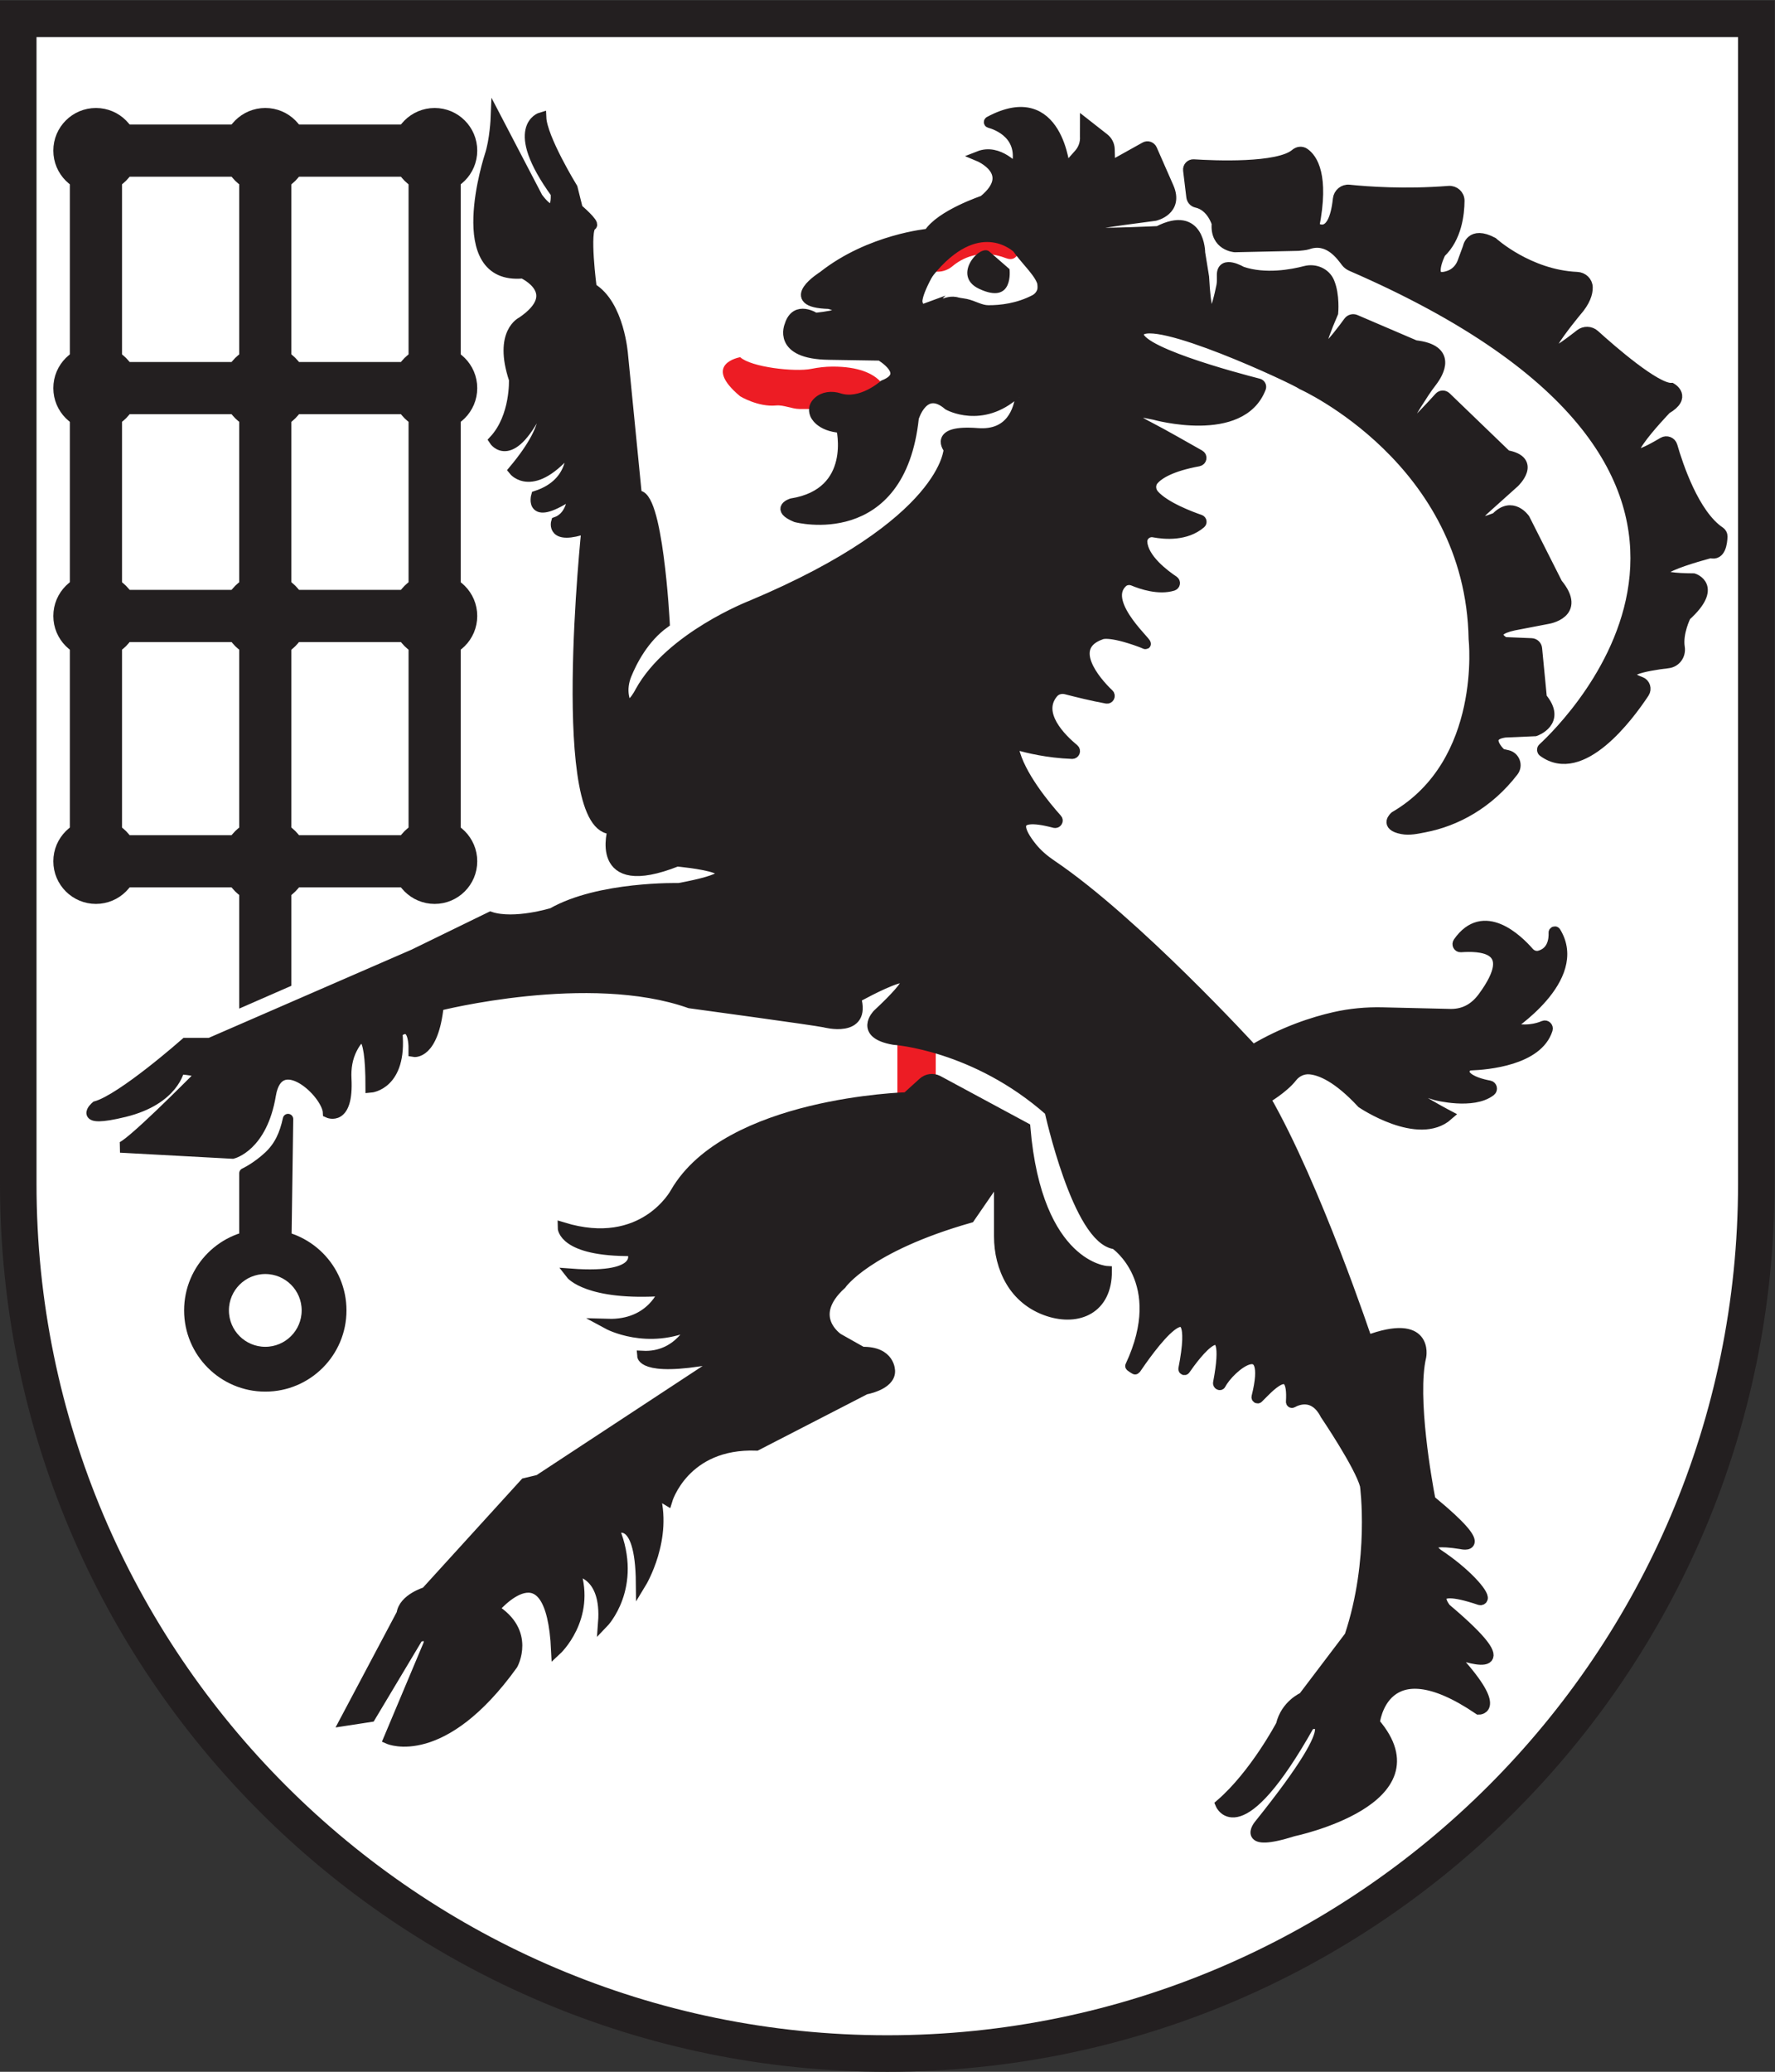 <?xml version="1.0" encoding="UTF-8" standalone="no"?>
<svg
   xmlns:dc="http://purl.org/dc/elements/1.1/"
   xmlns:cc="http://creativecommons.org/ns#"
   xmlns:rdf="http://www.w3.org/1999/02/22-rdf-syntax-ns#"
   xmlns:svg="http://www.w3.org/2000/svg"
   xmlns="http://www.w3.org/2000/svg"
   viewBox="0 0 226.773 264.573"
   height="264.573"
   width="226.773"
   xml:space="preserve"
   id="svg2"
   version="1.1"><rect x="0" y="0" width="226.773" height="264.573" fill="#333333" stroke="none"/><defs
     id="defs6" /><g
     transform="matrix(1.333,0,0,-1.333,0,264.573)"
     id="g10"><g
       transform="scale(0.1)"
       id="g12"><path
         id="path14"
         style="fill:#ffffff;fill-opacity:1;fill-rule:evenodd;stroke:none"
         d="M 850.391,17.5 C 391.137,17.5 17.5,391.129 17.5,850.391 V 1966.75 H 1683.29 V 850.391 C 1683.29,391.129 1309.66,17.5 850.391,17.5" /><path
         id="path16"
         style="fill:#231f20;fill-opacity:1;fill-rule:nonzero;stroke:none"
         d="M 1700.79,1984.25 H 0 V 850.391 C 0,380.73 380.734,0 850.391,0 1320.06,0 1700.79,380.73 1700.79,850.391 V 1984.25 Z m -35,-35 V 850.391 C 1665.79,400.781 1300.01,35 850.391,35 400.781,35 35,400.781 35,850.391 V 1949.25 h 1630.79" /><path
         id="path18"
         style="fill:#231f20;fill-opacity:1;fill-rule:nonzero;stroke:none"
         d="m 127.773,1840.51 c 0,-19.79 -16.039,-35.83 -35.828,-35.83 -19.797,0 -35.836,16.04 -35.836,35.83 0,19.79 16.039,35.83 35.836,35.83 19.789,0 35.828,-16.04 35.828,-35.83" /><path
         id="path20"
         style="fill:none;stroke:#231f20;stroke-width:10;stroke-linecap:butt;stroke-linejoin:miter;stroke-miterlimit:10;stroke-dasharray:none;stroke-opacity:1"
         d="m 127.773,1840.51 c 0,-19.79 -16.039,-35.83 -35.828,-35.83 -19.797,0 -35.836,16.04 -35.836,35.83 0,19.79 16.039,35.83 35.836,35.83 19.789,0 35.828,-16.04 35.828,-35.83 z" /><path
         id="path22"
         style="fill:#231f20;fill-opacity:1;fill-rule:nonzero;stroke:none"
         d="m 290.098,1840.52 c 0,-19.79 -16.043,-35.84 -35.828,-35.84 -19.79,0 -35.836,16.05 -35.836,35.84 0,19.79 16.046,35.83 35.836,35.83 19.785,0 35.828,-16.04 35.828,-35.83" /><path
         id="path24"
         style="fill:none;stroke:#231f20;stroke-width:10;stroke-linecap:butt;stroke-linejoin:miter;stroke-miterlimit:10;stroke-dasharray:none;stroke-opacity:1"
         d="m 290.098,1840.52 c 0,-19.79 -16.043,-35.84 -35.828,-35.84 -19.79,0 -35.836,16.05 -35.836,35.84 0,19.79 16.046,35.83 35.836,35.83 19.785,0 35.828,-16.04 35.828,-35.83 z" /><path
         id="path26"
         style="fill:#231f20;fill-opacity:1;fill-rule:nonzero;stroke:none"
         d="m 452.41,1840.51 c 0,-19.79 -16.043,-35.83 -35.832,-35.83 -19.789,0 -35.836,16.04 -35.836,35.83 0,19.79 16.047,35.83 35.836,35.83 19.789,0 35.832,-16.04 35.832,-35.83" /><path
         id="path28"
         style="fill:none;stroke:#231f20;stroke-width:10;stroke-linecap:butt;stroke-linejoin:miter;stroke-miterlimit:10;stroke-dasharray:none;stroke-opacity:1"
         d="m 452.41,1840.51 c 0,-19.79 -16.043,-35.83 -35.832,-35.83 -19.789,0 -35.836,16.04 -35.836,35.83 0,19.79 16.047,35.83 35.836,35.83 19.789,0 35.832,-16.04 35.832,-35.83 z" /><path
         id="path30"
         style="fill:#231f20;fill-opacity:1;fill-rule:nonzero;stroke:none"
         d="m 127.773,1612.98 c 0,-19.79 -16.039,-35.84 -35.828,-35.84 -19.797,0 -35.836,16.05 -35.836,35.84 0,19.79 16.039,35.82 35.836,35.82 19.789,0 35.828,-16.03 35.828,-35.82" /><path
         id="path32"
         style="fill:none;stroke:#231f20;stroke-width:10;stroke-linecap:butt;stroke-linejoin:miter;stroke-miterlimit:10;stroke-dasharray:none;stroke-opacity:1"
         d="m 127.773,1612.98 c 0,-19.79 -16.039,-35.84 -35.828,-35.84 -19.797,0 -35.836,16.05 -35.836,35.84 0,19.79 16.039,35.82 35.836,35.82 19.789,0 35.828,-16.03 35.828,-35.82 z" /><path
         id="path34"
         style="fill:#231f20;fill-opacity:1;fill-rule:nonzero;stroke:none"
         d="m 290.098,1612.98 c 0,-19.79 -16.043,-35.83 -35.828,-35.83 -19.79,0 -35.836,16.04 -35.836,35.83 0,19.79 16.046,35.84 35.836,35.84 19.785,0 35.828,-16.05 35.828,-35.84" /><path
         id="path36"
         style="fill:none;stroke:#231f20;stroke-width:10;stroke-linecap:butt;stroke-linejoin:miter;stroke-miterlimit:10;stroke-dasharray:none;stroke-opacity:1"
         d="m 290.098,1612.98 c 0,-19.79 -16.043,-35.83 -35.828,-35.83 -19.79,0 -35.836,16.04 -35.836,35.83 0,19.79 16.046,35.84 35.836,35.84 19.785,0 35.828,-16.05 35.828,-35.84 z" /><path
         id="path38"
         style="fill:#231f20;fill-opacity:1;fill-rule:nonzero;stroke:none"
         d="m 452.41,1612.98 c 0,-19.79 -16.043,-35.84 -35.832,-35.84 -19.789,0 -35.836,16.05 -35.836,35.84 0,19.79 16.047,35.82 35.836,35.82 19.789,0 35.832,-16.03 35.832,-35.82" /><path
         id="path40"
         style="fill:none;stroke:#231f20;stroke-width:10;stroke-linecap:butt;stroke-linejoin:miter;stroke-miterlimit:10;stroke-dasharray:none;stroke-opacity:1"
         d="m 452.41,1612.98 c 0,-19.79 -16.043,-35.84 -35.832,-35.84 -19.789,0 -35.836,16.05 -35.836,35.84 0,19.79 16.047,35.82 35.836,35.82 19.789,0 35.832,-16.03 35.832,-35.82 z" /><path
         id="path42"
         style="fill:#231f20;fill-opacity:1;fill-rule:nonzero;stroke:none"
         d="m 127.773,1394.69 c 0,-19.79 -16.039,-35.83 -35.828,-35.83 -19.797,0 -35.836,16.04 -35.836,35.83 0,19.79 16.039,35.83 35.836,35.83 19.789,0 35.828,-16.04 35.828,-35.83" /><path
         id="path44"
         style="fill:none;stroke:#231f20;stroke-width:10;stroke-linecap:butt;stroke-linejoin:miter;stroke-miterlimit:10;stroke-dasharray:none;stroke-opacity:1"
         d="m 127.773,1394.69 c 0,-19.79 -16.039,-35.83 -35.828,-35.83 -19.797,0 -35.836,16.04 -35.836,35.83 0,19.79 16.039,35.83 35.836,35.83 19.789,0 35.828,-16.04 35.828,-35.83 z" /><path
         id="path46"
         style="fill:#231f20;fill-opacity:1;fill-rule:nonzero;stroke:none"
         d="m 290.098,1394.7 c 0,-19.8 -16.043,-35.84 -35.828,-35.84 -19.79,0 -35.836,16.04 -35.836,35.84 0,19.78 16.046,35.83 35.836,35.83 19.785,0 35.828,-16.05 35.828,-35.83" /><path
         id="path48"
         style="fill:none;stroke:#231f20;stroke-width:10;stroke-linecap:butt;stroke-linejoin:miter;stroke-miterlimit:10;stroke-dasharray:none;stroke-opacity:1"
         d="m 290.098,1394.7 c 0,-19.8 -16.043,-35.84 -35.828,-35.84 -19.79,0 -35.836,16.04 -35.836,35.84 0,19.78 16.046,35.83 35.836,35.83 19.785,0 35.828,-16.05 35.828,-35.83 z" /><path
         id="path50"
         style="fill:#231f20;fill-opacity:1;fill-rule:nonzero;stroke:none"
         d="m 452.41,1394.69 c 0,-19.79 -16.043,-35.83 -35.832,-35.83 -19.789,0 -35.836,16.04 -35.836,35.83 0,19.79 16.047,35.83 35.836,35.83 19.789,0 35.832,-16.04 35.832,-35.83" /><path
         id="path52"
         style="fill:none;stroke:#231f20;stroke-width:10;stroke-linecap:butt;stroke-linejoin:miter;stroke-miterlimit:10;stroke-dasharray:none;stroke-opacity:1"
         d="m 452.41,1394.69 c 0,-19.79 -16.043,-35.83 -35.832,-35.83 -19.789,0 -35.836,16.04 -35.836,35.83 0,19.79 16.047,35.83 35.836,35.83 19.789,0 35.832,-16.04 35.832,-35.83 z" /><path
         id="path54"
         style="fill:#231f20;fill-opacity:1;fill-rule:nonzero;stroke:none"
         d="m 127.773,1159.68 c 0,-19.79 -16.039,-35.84 -35.828,-35.84 -19.797,0 -35.836,16.05 -35.836,35.84 0,19.78 16.039,35.83 35.836,35.83 19.789,0 35.828,-16.05 35.828,-35.83" /><path
         id="path56"
         style="fill:none;stroke:#231f20;stroke-width:10;stroke-linecap:butt;stroke-linejoin:miter;stroke-miterlimit:10;stroke-dasharray:none;stroke-opacity:1"
         d="m 127.773,1159.68 c 0,-19.79 -16.039,-35.84 -35.828,-35.84 -19.797,0 -35.836,16.05 -35.836,35.84 0,19.78 16.039,35.83 35.836,35.83 19.789,0 35.828,-16.05 35.828,-35.83 z" /><path
         id="path58"
         style="fill:#231f20;fill-opacity:1;fill-rule:nonzero;stroke:none"
         d="m 290.098,1159.68 c 0,-19.79 -16.043,-35.84 -35.828,-35.84 -19.79,0 -35.836,16.05 -35.836,35.84 0,19.79 16.046,35.84 35.836,35.84 19.785,0 35.828,-16.05 35.828,-35.84" /><path
         id="path60"
         style="fill:none;stroke:#231f20;stroke-width:10;stroke-linecap:butt;stroke-linejoin:miter;stroke-miterlimit:10;stroke-dasharray:none;stroke-opacity:1"
         d="m 290.098,1159.68 c 0,-19.79 -16.043,-35.84 -35.828,-35.84 -19.79,0 -35.836,16.05 -35.836,35.84 0,19.79 16.046,35.84 35.836,35.84 19.785,0 35.828,-16.05 35.828,-35.84 z" /><path
         id="path62"
         style="fill:#231f20;fill-opacity:1;fill-rule:nonzero;stroke:none"
         d="m 452.41,1159.68 c 0,-19.79 -16.043,-35.84 -35.832,-35.84 -19.789,0 -35.836,16.05 -35.836,35.84 0,19.78 16.047,35.83 35.836,35.83 19.789,0 35.832,-16.05 35.832,-35.83" /><path
         id="path64"
         style="fill:none;stroke:#231f20;stroke-width:10;stroke-linecap:butt;stroke-linejoin:miter;stroke-miterlimit:10;stroke-dasharray:none;stroke-opacity:1"
         d="m 452.41,1159.68 c 0,-19.79 -16.043,-35.84 -35.832,-35.84 -19.789,0 -35.836,16.05 -35.836,35.84 0,19.78 16.047,35.83 35.836,35.83 19.789,0 35.832,-16.05 35.832,-35.83 z" /><path
         id="path66"
         style="fill:#231f20;fill-opacity:1;fill-rule:nonzero;stroke:none"
         d="M 111.945,1159.68 H 71.945 v 680.83 h 40 v -680.83" /><path
         id="path68"
         style="fill:none;stroke:#231f20;stroke-width:10;stroke-linecap:butt;stroke-linejoin:miter;stroke-miterlimit:10;stroke-dasharray:none;stroke-opacity:1"
         d="M 111.945,1159.68 H 71.945 v 680.83 h 40 z" /><path
         id="path70"
         style="fill:#231f20;fill-opacity:1;fill-rule:nonzero;stroke:none"
         d="M 274.266,1159.68 H 234.27 v 680.84 h 39.996 v -680.84" /><path
         id="path72"
         style="fill:none;stroke:#231f20;stroke-width:10;stroke-linecap:butt;stroke-linejoin:miter;stroke-miterlimit:10;stroke-dasharray:none;stroke-opacity:1"
         d="M 274.266,1159.68 H 234.27 v 680.84 h 39.996 z" /><path
         id="path74"
         style="fill:#231f20;fill-opacity:1;fill-rule:nonzero;stroke:none"
         d="m 436.578,1159.68 h -40 v 680.83 h 40 v -680.83" /><path
         id="path76"
         style="fill:none;stroke:#231f20;stroke-width:10;stroke-linecap:butt;stroke-linejoin:miter;stroke-miterlimit:10;stroke-dasharray:none;stroke-opacity:1"
         d="m 436.578,1159.68 h -40 v 680.83 h 40 z" /><path
         id="path78"
         style="fill:#231f20;fill-opacity:1;fill-rule:nonzero;stroke:none"
         d="m 91.945,1820.51 v 40 H 416.578 v -40 H 91.945" /><path
         id="path80"
         style="fill:none;stroke:#231f20;stroke-width:10;stroke-linecap:butt;stroke-linejoin:miter;stroke-miterlimit:10;stroke-dasharray:none;stroke-opacity:1"
         d="m 91.945,1820.51 v 40 H 416.578 v -40 z" /><path
         id="path82"
         style="fill:#231f20;fill-opacity:1;fill-rule:nonzero;stroke:none"
         d="m 91.945,1592.98 v 40 H 416.578 v -40 H 91.945" /><path
         id="path84"
         style="fill:none;stroke:#231f20;stroke-width:10;stroke-linecap:butt;stroke-linejoin:miter;stroke-miterlimit:10;stroke-dasharray:none;stroke-opacity:1"
         d="m 91.945,1592.98 v 40 H 416.578 v -40 z" /><path
         id="path86"
         style="fill:#231f20;fill-opacity:1;fill-rule:nonzero;stroke:none"
         d="m 91.945,1374.69 v 40 H 416.578 v -40 H 91.945" /><path
         id="path88"
         style="fill:none;stroke:#231f20;stroke-width:10;stroke-linecap:butt;stroke-linejoin:miter;stroke-miterlimit:10;stroke-dasharray:none;stroke-opacity:1"
         d="m 91.945,1374.69 v 40 H 416.578 v -40 z" /><path
         id="path90"
         style="fill:#231f20;fill-opacity:1;fill-rule:nonzero;stroke:none"
         d="m 91.945,1139.68 v 40 H 416.578 v -40 H 91.945" /><path
         id="path92"
         style="fill:none;stroke:#231f20;stroke-width:10;stroke-linecap:butt;stroke-linejoin:miter;stroke-miterlimit:10;stroke-dasharray:none;stroke-opacity:1"
         d="m 91.945,1139.68 v 40 H 416.578 v -40 z" /><path
         id="path94"
         style="fill:#231f20;fill-opacity:1;fill-rule:nonzero;stroke:none"
         d="m 254.27,689.551 c -22.016,0 -39.864,17.847 -39.864,39.859 0,22.02 17.848,39.86 39.864,39.86 22.011,0 39.859,-17.84 39.859,-39.86 0,-22.012 -17.848,-39.859 -39.859,-39.859 z m 0,112.679 c -40.215,0 -72.813,-32.601 -72.813,-72.82 0,-40.211 32.598,-72.808 72.813,-72.808 40.21,0 72.808,32.597 72.808,72.808 0,40.219 -32.598,72.82 -72.808,72.82" /><path
         id="path96"
         style="fill:none;stroke:#231f20;stroke-width:10;stroke-linecap:butt;stroke-linejoin:miter;stroke-miterlimit:10;stroke-dasharray:none;stroke-opacity:1"
         d="m 254.27,689.551 c -22.016,0 -39.864,17.847 -39.864,39.859 0,22.02 17.848,39.86 39.864,39.86 22.011,0 39.859,-17.84 39.859,-39.86 0,-22.012 -17.848,-39.859 -39.859,-39.859 z m 0,112.679 c -40.215,0 -72.813,-32.601 -72.813,-72.82 0,-40.211 32.598,-72.808 72.813,-72.808 40.21,0 72.808,32.597 72.808,72.808 0,40.219 -32.598,72.82 -72.808,72.82 z" /><path
         id="path98"
         style="fill:#231f20;fill-opacity:1;fill-rule:nonzero;stroke:none"
         d="m 234.27,1026.2 39.996,17.48 v 116 H 234.27 V 1026.2" /><path
         id="path100"
         style="fill:none;stroke:#231f20;stroke-width:10;stroke-linecap:butt;stroke-linejoin:miter;stroke-miterlimit:10;stroke-dasharray:none;stroke-opacity:1"
         d="m 234.27,1026.2 39.996,17.48 v 116 H 234.27 Z" /><path
         id="path102"
         style="fill:#231f20;fill-opacity:1;fill-rule:nonzero;stroke:none"
         d="M 276.051,912.719 C 272.957,898.352 267.93,886.691 257.477,876.969 245.676,866.012 234.27,860.77 234.27,860.77 v -74.321 h 39.996 l 1.785,126.27" /><path
         id="path104"
         style="fill:none;stroke:#231f20;stroke-width:10;stroke-linecap:square;stroke-linejoin:round;stroke-miterlimit:10;stroke-dasharray:none;stroke-opacity:1"
         d="M 276.051,912.719 C 272.957,898.352 267.93,886.691 257.477,876.969 245.676,866.012 234.27,860.77 234.27,860.77 v -74.321 h 39.996 z" /><path
         id="path106"
         style="fill:#ed1c24;fill-opacity:1;fill-rule:nonzero;stroke:none"
         d="m 896.832,935.719 h -36.766 v 57.004 h 36.766 v -57.004" /><path
         id="path108"
         style="fill:#231f20;fill-opacity:1;fill-rule:nonzero;stroke:none"
         d="m 957.691,859.27 v -58.86 c 0,-15.148 3.528,-30.25 11.262,-43.262 7.149,-12.058 18.836,-22.937 36.017,-28.519 28.22,-9.16 55.87,2.09 55.72,38.34 0,0 -66.874,3.75 -78.124,137.5 l -83.847,45.172 c -4.59,2.281 -10.11,1.519 -13.918,-1.922 L 869.02,933.422 c 0,0 -171.661,-4.582 -221.661,-91.25 0,0 -30.418,-57.082 -107.918,-33.332 0,0 0,-22.91 66.25,-22.391 0,0 15.625,-27.609 -58.75,-21.98 0,0 16.25,-21.25 89.375,-16.25 0,0 -11.25,-33.129 -53.75,-31.879 0,0 38.125,-20.692 81.875,-0.031 0,0 -13.125,-32.469 -48.75,-30.59 0,0 1.25,-17.028 81.25,-0.078 l -180.625,-118.672 -13.125,-3.129 -95,-104.371 c 0,0 -21.25,-6.25 -23.125,-20.629 l -54.375,-102.5 24.375,3.75 45.625,76.25 c 0,0 13.125,5.629 10,-6.871 L 372.566,318.84 c 0,0 51.25,-22.5 118.75,71.25 0,0 17.5,31.25 -18.125,53.129 0,0 55,66.871 60,-39.379 0,0 33.125,30.629 18.125,76.25 0,0 30.625,-1.25 26.875,-50 0,0 33.125,34.379 10.625,89.379 0,0 25,17.5 25.625,-51.25 0,0 26.25,43.121 12.5,86.871 l 12.5,-7.5 c 0,0 16.25,55 85.625,52.5 l 104.375,53.75 c 0,0 23.438,4.07 23.438,17.191 0,0 0.625,19.059 -26.563,18.52 l -23.125,13.039 c 0,0 -31.25,20.629 3.125,51.879 0,0 24.375,35.621 123.125,63.75 l 28.25,41.051" /><path
         id="path110"
         style="fill:none;stroke:#231f20;stroke-width:10;stroke-linecap:butt;stroke-linejoin:miter;stroke-miterlimit:10;stroke-dasharray:none;stroke-opacity:1"
         d="m 957.691,859.27 v -58.86 c 0,-15.148 3.528,-30.25 11.262,-43.262 7.149,-12.058 18.836,-22.937 36.017,-28.519 28.22,-9.16 55.87,2.09 55.72,38.34 0,0 -66.874,3.75 -78.124,137.5 l -83.847,45.172 c -4.59,2.281 -10.11,1.519 -13.918,-1.922 L 869.02,933.422 c 0,0 -171.661,-4.582 -221.661,-91.25 0,0 -30.418,-57.082 -107.918,-33.332 0,0 0,-22.91 66.25,-22.391 0,0 15.625,-27.609 -58.75,-21.98 0,0 16.25,-21.25 89.375,-16.25 0,0 -11.25,-33.129 -53.75,-31.879 0,0 38.125,-20.692 81.875,-0.031 0,0 -13.125,-32.469 -48.75,-30.59 0,0 1.25,-17.028 81.25,-0.078 l -180.625,-118.672 -13.125,-3.129 -95,-104.371 c 0,0 -21.25,-6.25 -23.125,-20.629 l -54.375,-102.5 24.375,3.75 45.625,76.25 c 0,0 13.125,5.629 10,-6.871 L 372.566,318.84 c 0,0 51.25,-22.5 118.75,71.25 0,0 17.5,31.25 -18.125,53.129 0,0 55,66.871 60,-39.379 0,0 33.125,30.629 18.125,76.25 0,0 30.625,-1.25 26.875,-50 0,0 33.125,34.379 10.625,89.379 0,0 25,17.5 25.625,-51.25 0,0 26.25,43.121 12.5,86.871 l 12.5,-7.5 c 0,0 16.25,55 85.625,52.5 l 104.375,53.75 c 0,0 23.438,4.07 23.438,17.191 0,0 0.625,19.059 -26.563,18.52 l -23.125,13.039 c 0,0 -31.25,20.629 3.125,51.879 0,0 24.375,35.621 123.125,63.75 z" /><path
         id="path112"
         style="fill:#231f20;fill-opacity:1;fill-rule:nonzero;stroke:none"
         d="m 1144.02,1827.18 c 19.39,-1.25 81.39,-3.98 97.78,10.27 2.34,2.01 5.7,2.41 8.27,0.69 7.57,-5.11 19.09,-21.08 9.37,-70.55 0,0 18.51,-15.96 23.01,26.45 0.57,5.37 5.28,9.39 10.65,8.82 16.81,-1.75 53.22,-4.5 95.4,-1.15 5.45,0.43 10.2,-3.77 10.16,-9.24 -0.09,-12.95 -2.69,-35.45 -17.97,-49.88 0,0 -15.35,-30.21 8.29,-21.93 6,2.1 10.63,6.99 12.82,12.95 l 5.14,13.98 c 0,0 2.5,16.25 23.75,5 0,0 34.2,-31.23 80.82,-33.28 5.44,-0.24 9.94,-4.41 10.02,-9.85 0.09,-5.52 -2.17,-13.29 -10.84,-23.12 0,0 -60.3,-72.39 3.73,-21.94 4.08,3.21 9.9,3.08 13.76,-0.4 16.44,-14.86 58.78,-51.72 73.76,-51.02 0,0 15,-8.37 -5,-20 0,0 -68.01,-70.72 -3.01,-32.01 3.35,1.99 7.72,0.33 8.79,-3.42 5.31,-18.46 20.91,-65.68 45.62,-82.24 1.51,-1.02 2.42,-2.63 2.37,-4.45 -0.18,-5.99 -1.65,-18.66 -11.27,-15.77 0,0 -93.85,-24.14 -16.25,-24.57 0,0 23.75,-7.48 -7.5,-35.83 0,0 -8.16,-16.1 -5.93,-30.07 1.17,-7.31 -3.64,-14.14 -10.99,-15 -22.07,-2.61 -53.22,-8.32 -26.32,-18.15 4.2,-1.54 5.79,-6.66 3.33,-10.4 -14.76,-22.34 -59.94,-83.44 -96.79,-56.34 -1.06,0.79 -1.19,2.37 -0.21,3.27 24.18,22.23 271.92,264.35 -183.48,461.89 -1.94,0.84 -3.74,2.13 -5.03,3.8 -4.62,5.97 -16.88,24.31 -37.08,17.02 -1.38,-0.49 -7.28,-1.2 -8.75,-1.25 l -60.92,-1.32 c 0,0 -19.08,1.32 -17.2,22.57 0,0 -4.76,16.92 -19.62,20.13 -2.57,0.55 -4.42,2.84 -4.73,5.45 l -3.07,25.41 c -0.37,3.04 2.07,5.67 5.12,5.48" /><path
         id="path114"
         style="fill:none;stroke:#231f20;stroke-width:10;stroke-linecap:butt;stroke-linejoin:miter;stroke-miterlimit:10;stroke-dasharray:none;stroke-opacity:1"
         d="m 1144.02,1827.18 c 19.39,-1.25 81.39,-3.98 97.78,10.27 2.34,2.01 5.7,2.41 8.27,0.69 7.57,-5.11 19.09,-21.08 9.37,-70.55 0,0 18.51,-15.96 23.01,26.45 0.57,5.37 5.28,9.39 10.65,8.82 16.81,-1.75 53.22,-4.5 95.4,-1.15 5.45,0.43 10.2,-3.77 10.16,-9.24 -0.09,-12.95 -2.69,-35.45 -17.97,-49.88 0,0 -15.35,-30.21 8.29,-21.93 6,2.1 10.63,6.99 12.82,12.95 l 5.14,13.98 c 0,0 2.5,16.25 23.75,5 0,0 34.2,-31.23 80.82,-33.28 5.44,-0.24 9.94,-4.41 10.02,-9.85 0.09,-5.52 -2.17,-13.29 -10.84,-23.12 0,0 -60.3,-72.39 3.73,-21.94 4.08,3.21 9.9,3.08 13.76,-0.4 16.44,-14.86 58.78,-51.72 73.76,-51.02 0,0 15,-8.37 -5,-20 0,0 -68.01,-70.72 -3.01,-32.01 3.35,1.99 7.72,0.33 8.79,-3.42 5.31,-18.46 20.91,-65.68 45.62,-82.24 1.51,-1.02 2.42,-2.63 2.37,-4.45 -0.18,-5.99 -1.65,-18.66 -11.27,-15.77 0,0 -93.85,-24.14 -16.25,-24.57 0,0 23.75,-7.48 -7.5,-35.83 0,0 -8.16,-16.1 -5.93,-30.07 1.17,-7.31 -3.64,-14.14 -10.99,-15 -22.07,-2.61 -53.22,-8.32 -26.32,-18.15 4.2,-1.54 5.79,-6.66 3.33,-10.4 -14.76,-22.34 -59.94,-83.44 -96.79,-56.34 -1.06,0.79 -1.19,2.37 -0.21,3.27 24.18,22.23 271.92,264.35 -183.48,461.89 -1.94,0.84 -3.74,2.13 -5.03,3.8 -4.62,5.97 -16.88,24.31 -37.08,17.02 -1.38,-0.49 -7.28,-1.2 -8.75,-1.25 l -60.92,-1.32 c 0,0 -19.08,1.32 -17.2,22.57 0,0 -4.76,16.92 -19.62,20.13 -2.57,0.55 -4.42,2.84 -4.73,5.45 l -3.07,25.41 c -0.37,3.04 2.07,5.67 5.12,5.48 z" /><path
         id="path116"
         style="fill:#ed1c24;fill-opacity:1;fill-rule:nonzero;stroke:none"
         d="m 797.988,1633.59 c -6.847,-0.02 -13.703,-0.82 -20.418,-2.17 -15.785,-3.16 -57.597,1.56 -68.129,11.17 0,0 -37.5,-6.25 0,-37.5 0,0 17.27,-10.43 34.375,-8.75 7.211,0.71 15.286,-3.36 22.532,-3.36 h 31.843 l 52.2,13.36 c 0,0 -1.879,27.31 -52.403,27.25" /><path
         id="path118"
         style="fill:#231f20;fill-opacity:1;fill-rule:nonzero;stroke:none"
         d="m 973.465,1607.97 c 1.961,1.76 5.019,0.1 4.695,-2.51 -1.64,-13.04 -8.953,-38.26 -41.219,-35.78 -43.332,3.33 -27.5,-15 -27.5,-15 0,0 -0.832,-70.84 -189.168,-150 0,0 -77.707,-29.99 -106.664,-82.5 0,0 -12.125,-24.25 -15.711,-4.63 -1.289,7.03 -0.214,14.26 2.473,20.89 5.172,12.74 16.555,35.27 36.57,49.57 0,0 -6.668,128.33 -26.668,121.67 l -13.332,135 c 0,0 -3.332,48.33 -30,64.16 0,0 -7.453,56.27 0,60 3.332,1.67 -13.332,15.84 -13.332,15.84 l -5,20 c 0,0 -29.168,47.5 -30,67.5 0,0 -31.668,-9.17 14.164,-72.5 0,0 2.5,-30.84 -17.5,-4.17 l -40,76.67 c 0,0 -0.832,-21.67 -5.832,-36.67 0,0 -39.168,-119.17 31.668,-112.5 0,0 40.832,-18.33 -0.836,-46.67 0,0 -22.5,-10 -7.5,-55 0,0 1.668,-35.83 -19.164,-58.33 0,0 16.664,-25.83 45,35 0,0 14.582,-15 -26.25,-63.75 0,0 18.332,-23.33 55,21.67 0,0 5,-33.75 -33.336,-46.25 0,0 -7.5,-26.25 35,2.5 0,0 0.418,-21.67 -15.832,-27.5 0,0 -5.418,-17.92 29.168,-5.84 0,0 -31.043,-292.5 25.207,-288.12 0,0 -20,-63.33 61.25,-31.04 0,0 96.875,-8.34 1.875,-25.84 0,0 -76.25,1.88 -121.25,-23.75 0,0 -36.25,-11.25 -59.375,-3.75 l -73.488,-35.83 -195.469,-84.998 h -23.336 c 0,0 -60.828,-53.711 -85.828,-60.614 0,0 -20,-16.886 27.496,-5.218 47.5,11.66 52.5,40.832 52.5,40.832 0,0 24.461,-0.832 18.067,-7.082 -6.399,-6.25 -66.399,-67.09 -74.735,-67.918 l 107.684,-5.832 c 0,0 28.207,6.601 36.484,56.039 7.5,44.793 54.168,2.293 55,-16.879 0,0 19.61,-9.168 17.422,32.66 -0.523,9.961 1.059,20 5.657,28.852 7.277,14 17.753,23.598 17.753,-37.34 0,0 30.106,2.5 25.469,52.5 0,0 16.305,15.828 15.836,-18.332 0,0 18.695,-3.34 23.695,44.16 0,0 144.168,36.67 240.836,2.5 0,0 119.582,-16.25 129.164,-18.33 0,0 40,-10.834 30,23.33 0,0 94.997,53.34 20.836,-15.83 0,0 -18.089,-18.334 15.539,-24.166 0,0 77.793,-5.004 149.462,-68.332 0,0 26.9,-123.332 62.62,-127.5 0,0 52.69,-35.75 14.71,-116.871 -0.14,-0.301 4.56,-3.411 4.75,-3.129 11.13,16.25 64.31,93.59 46.19,0.41 -0.16,-0.844 0.91,-1.402 1.4,-0.692 9.5,13.77 46.4,63.579 31.81,-12.878 -0.26,-1.383 1.69,-2.524 2.33,-1.274 8.44,16.492 50.3,50.973 34.54,-12.117 -0.22,-0.871 0.79,-1.551 1.44,-0.941 8.25,7.89 34.22,38.832 31.57,-3.692 -0.04,-0.59 0.56,-1.09 1.08,-0.789 4.52,2.563 20.86,9.832 31.72,-11.359 0,0 32.98,-48.649 38.14,-67.981 0,0 9.65,-70.867 -14.83,-144.328 l -44.45,-58.633 c 0,0 -16.76,-7.09 -21.27,-26.418 0,0 -25.13,-47.679 -57.99,-76.031 0,0 18.05,-43.18 85.05,76.031 0,0 43.82,18.68 -48.32,-96 0,0 -18.04,-21.922 32.86,-5.808 0,0 141.75,29.636 77.96,103.75 0,0 7.73,75.379 99.87,12.879 0,0 23.84,-0.61 -24.93,51.738 -0.97,1.051 0.01,2.762 1.36,2.281 17.63,-6.332 68.1,-21.512 -8,42.629 0,0 -22.09,26.723 32.52,8.293 1.07,-0.363 2.29,0.148 2.67,1.227 1.6,4.511 -15.53,24.531 -42.92,42.66 0,0 -22.61,16.941 22.55,9.672 0,0 30.37,-7.59 -27.98,40.531 -1.05,0.859 -1.79,2.008 -2.04,3.328 -2.63,13.832 -17.73,96.711 -8.58,135.602 0,0 7.71,37.597 -51.67,15.41 0,0 -49.16,147.5 -97.5,231.668 0,0 17.01,9.808 25.53,20.742 4.07,5.226 10.46,8.207 17.07,7.617 10.49,-0.918 26.92,-7.809 49.9,-32.527 0,0 54.17,-36.672 82.5,-11.672 0,0 -78.33,41.25 -11.66,19.379 0,0 35.72,-9.278 52.58,3.953 1.89,1.469 1.14,4.558 -1.22,4.988 -6.92,1.27 -18.64,4.219 -22.88,10.031 -2.86,3.911 0.07,9.438 4.92,9.61 15.91,0.578 64.36,4.75 73.64,34.347 0.68,2.172 -1.49,4.262 -3.58,3.342 -6.13,-2.685 -17.87,-5.861 -34.3,-1.48 0,0 73.11,46.69 45.7,91.36 -0.5,0.82 -1.81,0.42 -1.77,-0.54 0.26,-6.31 -0.93,-18.69 -13.66,-22.18 -3.69,-1.01 -7.69,0.41 -10.2,3.29 -10.63,12.17 -43.43,44.32 -67.7,9.58 -1.36,-1.97 -0.01,-4.66 2.38,-4.5 16.88,1.16 57.76,1.41 21.3,-48.05 -7.42,-10.05 -17.19,-16.25 -30.63,-16.25 l -65.67,1.54 c -15.45,0.36 -30.85,-1.06 -45.93,-4.47 -20.47,-4.65 -48.77,-13.735 -78.4,-31.45 0,0 -112.74,123.21 -193.09,177.4 -6.91,4.66 -13.295,10.06 -18.549,16.54 -11.477,14.16 -23.672,35.85 21.709,23.81 2.08,-0.55 3.67,1.9 2.23,3.5 -10.95,12.23 -35.865,42.14 -41.381,66.83 -0.566,2.53 1.7,4.79 4.188,4.07 8.789,-2.56 28.113,-7.38 51.803,-8.26 2.32,-0.08 3.42,2.87 1.64,4.34 -11.94,9.81 -36.666,33.92 -19.94,53.86 2.99,3.55 7.96,4.8 12.45,3.64 9.01,-2.34 25.45,-6.45 38.87,-8.84 2.33,-0.41 3.75,2.47 2.03,4.09 -13.15,12.35 -40.71,45.27 -7.58,57.15 0,0 6.87,4.37 38.93,-7.52 1.1,-0.41 2.1,-0.81 2.94,-1.23 9.36,-4.68 -43.11,38.24 -21.24,58.63 2.77,2.59 6.97,3.11 10.47,1.65 8.04,-3.35 24.52,-8.89 37.95,-4.73 2.02,0.63 2.48,3.29 0.72,4.46 -8.81,5.85 -29.29,21.13 -30.23,37.31 -0.36,5.93 5.23,10.54 11.07,9.44 11.06,-2.08 31.07,-3.58 45.1,8.47 1.1,0.95 0.72,2.81 -0.67,3.28 -8.76,3 -33.89,12.36 -44.16,24.04 -3.59,4.09 -3.88,10.29 -0.27,14.36 4.94,5.57 16.42,13 43.04,17.89 2.88,0.53 3.6,4.36 1.03,5.78 -11.38,6.33 -33.28,19.11 -49.68,27.54 0,0 -43.75,21.87 6.25,11.25 0,0 83.35,-23.39 102.04,25.6 0.63,1.64 -0.4,3.52 -2.11,3.95 -19.84,5.07 -125.07,32.84 -114.31,49.82 11.88,18.75 149.69,-45.62 156.25,-50.62 0,0 161.25,-72.5 164.38,-243.75 0,0 13.12,-118.12 -75.63,-170 0,0 -10.39,-8.57 6.85,-11.92 7.08,-1.37 14.19,0.28 21.28,1.64 30.59,5.82 61.69,22.8 85.35,53.59 4.24,5.53 1.31,13.68 -5.49,15.27 l -6.11,1.42 c 0,0 -19.38,17.5 3.75,20.63 l 28.75,1.25 c 0,0 25.62,8.75 6.25,31.87 l -4.56,47.17 c -0.25,2.7 -2.47,4.79 -5.17,4.9 l -25.9,1.06 c 0,0 -18.75,10.21 8.75,16.25 l 32.5,6.25 c 0,0 33.13,5 9.38,33.75 l -31.25,61.87 c 0,0 -11.88,17.5 -27.5,1.25 0,0 -39.38,-16.25 -6.88,11.88 l 24.38,21.87 c 0,0 21.87,20.72 -7.5,25.98 l -57.97,55.86 c -1.79,1.72 -4.64,1.63 -6.3,-0.22 -13.07,-14.5 -62.01,-67.56 -14.58,4.74 2.27,3.48 4.75,6.84 7.27,10.14 6.56,8.55 19.74,30.73 -15.92,34.75 l -57.22,24.52 c -2.35,1.01 -5.06,0.28 -6.55,-1.79 -9.91,-13.64 -44.13,-58.93 -14.98,8.52 0,0 1.6,16.85 -3.58,29.31 -3.66,8.81 -13.68,13.06 -22.92,10.64 -12.61,-3.31 -38.44,-8.2 -61,-0.52 0,0 -18.75,11.19 -18.82,-2.97 -0.02,-3.55 0.24,-7.13 -0.46,-10.6 -3.4,-16.75 -13.37,-58.43 -16.97,8.51 l -3.75,23.13 c 0,0 0,41.25 -40,20.62 0,0 -192.73,-9.29 -3.13,15 0,0 22.5,5 13.13,26.88 l -16.06,36.54 c -1.11,2.53 -4.15,3.55 -6.56,2.21 l -33.63,-18.75 -0.45,16.74 c -0.11,4.05 -2.03,7.83 -5.21,10.33 l -18.09,14.18 -0.03,-12.13 c 0.42,-6.23 -1.68,-12.37 -5.84,-17.05 l -13.51,-15.2 c 0,0 -6.17,82.07 -72.46,46.34 -0.421,-0.23 -0.41,-0.91 0.047,-1.04 6.614,-1.78 34.953,-11.45 25.539,-44.67 0,0 -16.562,20 -35.625,12.5 0,0 37.5,-15.63 4.375,-42.5 0,0 -41.25,-13.75 -52.5,-31.88 0,0 -56.25,-5 -101.25,-40.62 0,0 -39.98,-25 5.633,-26.25 0,0 34.992,-8.75 -13.133,-13.75 0,0 -18.429,12.44 -24.375,-6.88 0,0 -12.48,-27.5 37.508,-28.12 l 49.266,-0.79 c 0,0 30.57,-17.65 3.394,-28.52 0,0 -21.711,-19.49 -42.961,-12.59 -6.945,2.25 -14.82,1.49 -20.152,-3.49 -3.023,-2.82 -4.808,-6.68 -2.769,-11.77 0,0 4.074,-11.55 25.132,-12.9 0,0 15.621,-62.49 -47.55,-72.68 0,0 -15.618,-4.76 4.078,-12.91 0,0 99.843,-26.49 112.754,95.09 0,0 9.504,32.61 33.281,12.23 0,0 31.992,-17.94 64.543,11.21" /><path
         id="path120"
         style="fill:none;stroke:#231f20;stroke-width:10;stroke-linecap:butt;stroke-linejoin:miter;stroke-miterlimit:10;stroke-dasharray:none;stroke-opacity:1"
         d="m 973.465,1607.97 c 1.961,1.76 5.019,0.1 4.695,-2.51 -1.64,-13.04 -8.953,-38.26 -41.219,-35.78 -43.332,3.33 -27.5,-15 -27.5,-15 0,0 -0.832,-70.84 -189.168,-150 0,0 -77.707,-29.99 -106.664,-82.5 0,0 -12.125,-24.25 -15.711,-4.63 -1.289,7.03 -0.214,14.26 2.473,20.89 5.172,12.74 16.555,35.27 36.57,49.57 0,0 -6.668,128.33 -26.668,121.67 l -13.332,135 c 0,0 -3.332,48.33 -30,64.16 0,0 -7.453,56.27 0,60 3.332,1.67 -13.332,15.84 -13.332,15.84 l -5,20 c 0,0 -29.168,47.5 -30,67.5 0,0 -31.668,-9.17 14.164,-72.5 0,0 2.5,-30.84 -17.5,-4.17 l -40,76.67 c 0,0 -0.832,-21.67 -5.832,-36.67 0,0 -39.168,-119.17 31.668,-112.5 0,0 40.832,-18.33 -0.836,-46.67 0,0 -22.5,-10 -7.5,-55 0,0 1.668,-35.83 -19.164,-58.33 0,0 16.664,-25.83 45,35 0,0 14.582,-15 -26.25,-63.75 0,0 18.332,-23.33 55,21.67 0,0 5,-33.75 -33.336,-46.25 0,0 -7.5,-26.25 35,2.5 0,0 0.418,-21.67 -15.832,-27.5 0,0 -5.418,-17.92 29.168,-5.84 0,0 -31.043,-292.5 25.207,-288.12 0,0 -20,-63.33 61.25,-31.04 0,0 96.875,-8.34 1.875,-25.84 0,0 -76.25,1.88 -121.25,-23.75 0,0 -36.25,-11.25 -59.375,-3.75 l -73.488,-35.83 -195.469,-84.998 h -23.336 c 0,0 -60.828,-53.711 -85.828,-60.614 0,0 -20,-16.886 27.496,-5.218 47.5,11.66 52.5,40.832 52.5,40.832 0,0 24.461,-0.832 18.067,-7.082 -6.399,-6.25 -66.399,-67.09 -74.735,-67.918 l 107.684,-5.832 c 0,0 28.207,6.601 36.484,56.039 7.5,44.793 54.168,2.293 55,-16.879 0,0 19.61,-9.168 17.422,32.66 -0.523,9.961 1.059,20 5.657,28.852 7.277,14 17.753,23.598 17.753,-37.34 0,0 30.106,2.5 25.469,52.5 0,0 16.305,15.828 15.836,-18.332 0,0 18.695,-3.34 23.695,44.16 0,0 144.168,36.67 240.836,2.5 0,0 119.582,-16.25 129.164,-18.33 0,0 40,-10.834 30,23.33 0,0 94.997,53.34 20.836,-15.83 0,0 -18.089,-18.334 15.539,-24.166 0,0 77.793,-5.004 149.462,-68.332 0,0 26.9,-123.332 62.62,-127.5 0,0 52.69,-35.75 14.71,-116.871 -0.14,-0.301 4.56,-3.411 4.75,-3.129 11.13,16.25 64.31,93.59 46.19,0.41 -0.16,-0.844 0.91,-1.402 1.4,-0.692 9.5,13.77 46.4,63.579 31.81,-12.878 -0.26,-1.383 1.69,-2.524 2.33,-1.274 8.44,16.492 50.3,50.973 34.54,-12.117 -0.22,-0.871 0.79,-1.551 1.44,-0.941 8.25,7.89 34.22,38.832 31.57,-3.692 -0.04,-0.59 0.56,-1.09 1.08,-0.789 4.52,2.563 20.86,9.832 31.72,-11.359 0,0 32.98,-48.649 38.14,-67.981 0,0 9.65,-70.867 -14.83,-144.328 l -44.45,-58.633 c 0,0 -16.76,-7.09 -21.27,-26.418 0,0 -25.13,-47.679 -57.99,-76.031 0,0 18.05,-43.18 85.05,76.031 0,0 43.82,18.68 -48.32,-96 0,0 -18.04,-21.922 32.86,-5.808 0,0 141.75,29.636 77.96,103.75 0,0 7.73,75.379 99.87,12.879 0,0 23.84,-0.61 -24.93,51.738 -0.97,1.051 0.01,2.762 1.36,2.281 17.63,-6.332 68.1,-21.512 -8,42.629 0,0 -22.09,26.723 32.52,8.293 1.07,-0.363 2.29,0.148 2.67,1.227 1.6,4.511 -15.53,24.531 -42.92,42.66 0,0 -22.61,16.941 22.55,9.672 0,0 30.37,-7.59 -27.98,40.531 -1.05,0.859 -1.79,2.008 -2.04,3.328 -2.63,13.832 -17.73,96.711 -8.58,135.602 0,0 7.71,37.597 -51.67,15.41 0,0 -49.16,147.5 -97.5,231.668 0,0 17.01,9.808 25.53,20.742 4.07,5.226 10.46,8.207 17.07,7.617 10.49,-0.918 26.92,-7.809 49.9,-32.527 0,0 54.17,-36.672 82.5,-11.672 0,0 -78.33,41.25 -11.66,19.379 0,0 35.72,-9.278 52.58,3.953 1.89,1.469 1.14,4.558 -1.22,4.988 -6.92,1.27 -18.64,4.219 -22.88,10.031 -2.86,3.911 0.07,9.438 4.92,9.61 15.91,0.578 64.36,4.75 73.64,34.347 0.68,2.172 -1.49,4.262 -3.58,3.342 -6.13,-2.685 -17.87,-5.861 -34.3,-1.48 0,0 73.11,46.69 45.7,91.36 -0.5,0.82 -1.81,0.42 -1.77,-0.54 0.26,-6.31 -0.93,-18.69 -13.66,-22.18 -3.69,-1.01 -7.69,0.41 -10.2,3.29 -10.63,12.17 -43.43,44.32 -67.7,9.58 -1.36,-1.97 -0.01,-4.66 2.38,-4.5 16.88,1.16 57.76,1.41 21.3,-48.05 -7.42,-10.05 -17.19,-16.25 -30.63,-16.25 l -65.67,1.54 c -15.45,0.36 -30.85,-1.06 -45.93,-4.47 -20.47,-4.65 -48.77,-13.735 -78.4,-31.45 0,0 -112.74,123.21 -193.09,177.4 -6.91,4.66 -13.295,10.06 -18.549,16.54 -11.477,14.16 -23.672,35.85 21.709,23.81 2.08,-0.55 3.67,1.9 2.23,3.5 -10.95,12.23 -35.865,42.14 -41.381,66.83 -0.566,2.53 1.7,4.79 4.188,4.07 8.789,-2.56 28.113,-7.38 51.803,-8.26 2.32,-0.08 3.42,2.87 1.64,4.34 -11.94,9.81 -36.666,33.92 -19.94,53.86 2.99,3.55 7.96,4.8 12.45,3.64 9.01,-2.34 25.45,-6.45 38.87,-8.84 2.33,-0.41 3.75,2.47 2.03,4.09 -13.15,12.35 -40.71,45.27 -7.58,57.15 0,0 6.87,4.37 38.93,-7.52 1.1,-0.41 2.1,-0.81 2.94,-1.23 9.36,-4.68 -43.11,38.24 -21.24,58.63 2.77,2.59 6.97,3.11 10.47,1.65 8.04,-3.35 24.52,-8.89 37.95,-4.73 2.02,0.63 2.48,3.29 0.72,4.46 -8.81,5.85 -29.29,21.13 -30.23,37.31 -0.36,5.93 5.23,10.54 11.07,9.44 11.06,-2.08 31.07,-3.58 45.1,8.47 1.1,0.95 0.72,2.81 -0.67,3.28 -8.76,3 -33.89,12.36 -44.16,24.04 -3.59,4.09 -3.88,10.29 -0.27,14.36 4.94,5.57 16.42,13 43.04,17.89 2.88,0.53 3.6,4.36 1.03,5.78 -11.38,6.33 -33.28,19.11 -49.68,27.54 0,0 -43.75,21.87 6.25,11.25 0,0 83.35,-23.39 102.04,25.6 0.63,1.64 -0.4,3.52 -2.11,3.95 -19.84,5.07 -125.07,32.84 -114.31,49.82 11.88,18.75 149.69,-45.62 156.25,-50.62 0,0 161.25,-72.5 164.38,-243.75 0,0 13.12,-118.12 -75.63,-170 0,0 -10.39,-8.57 6.85,-11.92 7.08,-1.37 14.19,0.28 21.28,1.64 30.59,5.82 61.69,22.8 85.35,53.59 4.24,5.53 1.31,13.68 -5.49,15.27 l -6.11,1.42 c 0,0 -19.38,17.5 3.75,20.63 l 28.75,1.25 c 0,0 25.62,8.75 6.25,31.87 l -4.56,47.17 c -0.25,2.7 -2.47,4.79 -5.17,4.9 l -25.9,1.06 c 0,0 -18.75,10.21 8.75,16.25 l 32.5,6.25 c 0,0 33.13,5 9.38,33.75 l -31.25,61.87 c 0,0 -11.88,17.5 -27.5,1.25 0,0 -39.38,-16.25 -6.88,11.88 l 24.38,21.87 c 0,0 21.87,20.72 -7.5,25.98 l -57.97,55.86 c -1.79,1.72 -4.64,1.63 -6.3,-0.22 -13.07,-14.5 -62.01,-67.56 -14.58,4.74 2.27,3.48 4.75,6.84 7.27,10.14 6.56,8.55 19.74,30.73 -15.92,34.75 l -57.22,24.52 c -2.35,1.01 -5.06,0.28 -6.55,-1.79 -9.91,-13.64 -44.13,-58.93 -14.98,8.52 0,0 1.6,16.85 -3.58,29.31 -3.66,8.81 -13.68,13.06 -22.92,10.64 -12.61,-3.31 -38.44,-8.2 -61,-0.52 0,0 -18.75,11.19 -18.82,-2.97 -0.02,-3.55 0.24,-7.13 -0.46,-10.6 -3.4,-16.75 -13.37,-58.43 -16.97,8.51 l -3.75,23.13 c 0,0 0,41.25 -40,20.62 0,0 -192.73,-9.29 -3.13,15 0,0 22.5,5 13.13,26.88 l -16.06,36.54 c -1.11,2.53 -4.15,3.55 -6.56,2.21 l -33.63,-18.75 -0.45,16.74 c -0.11,4.05 -2.03,7.83 -5.21,10.33 l -18.09,14.18 -0.03,-12.13 c 0.42,-6.23 -1.68,-12.37 -5.84,-17.05 l -13.51,-15.2 c 0,0 -6.17,82.07 -72.46,46.34 -0.421,-0.23 -0.41,-0.91 0.047,-1.04 6.614,-1.78 34.953,-11.45 25.539,-44.67 0,0 -16.562,20 -35.625,12.5 0,0 37.5,-15.63 4.375,-42.5 0,0 -41.25,-13.75 -52.5,-31.88 0,0 -56.25,-5 -101.25,-40.62 0,0 -39.98,-25 5.633,-26.25 0,0 34.992,-8.75 -13.133,-13.75 0,0 -18.429,12.44 -24.375,-6.88 0,0 -12.48,-27.5 37.508,-28.12 l 49.266,-0.79 c 0,0 30.57,-17.65 3.394,-28.52 0,0 -21.711,-19.49 -42.961,-12.59 -6.945,2.25 -14.82,1.49 -20.152,-3.49 -3.023,-2.82 -4.808,-6.68 -2.769,-11.77 0,0 4.074,-11.55 25.132,-12.9 0,0 15.621,-62.49 -47.55,-72.68 0,0 -15.618,-4.76 4.078,-12.91 0,0 99.843,-26.49 112.754,95.09 0,0 9.504,32.61 33.281,12.23 0,0 31.992,-17.94 64.543,11.21 z" /><path
         id="path122"
         style="fill:#ffffff;fill-opacity:1;fill-rule:nonzero;stroke:none"
         d="m 898.191,1695.71 c 0,0 17.5,13.13 31.875,-3.75 0,0 35,-7.88 64.375,12 0,0 3.75,28.58 -22.5,41.11 0,0 -41.875,38.14 -73.75,-16.86 -31.875,-55 0,-32.5 0,-32.5" /><path
         id="path124"
         style="fill:#ed1c24;fill-opacity:1;fill-rule:nonzero;stroke:none"
         d="m 892.984,1724.52 h 5.821 c 5.195,0 10.129,1.94 14.113,5.27 8.367,7 26.258,17.39 51.473,7.61 5.539,-2.15 9.902,-0.05 11.718,5.61 l -3.125,4.17 -22.714,9.78 -28.75,-5.62 -28.536,-26.82" /><path
         id="path126"
         style="fill:#231f20;fill-opacity:1;fill-rule:nonzero;stroke:none"
         d="m 948.191,1743.84 19.375,-16.88 c 0,0 4.493,-34.87 -29.375,-18.75 -26.25,12.5 1.141,43.35 10,35.63" /><path
         id="path128"
         style="fill:none;stroke:#231f20;stroke-width:10;stroke-linecap:butt;stroke-linejoin:miter;stroke-miterlimit:10;stroke-dasharray:none;stroke-opacity:1"
         d="m 886.609,1689.05 c 11.043,4.04 22.704,6.71 34.375,5.22 1.512,-0.19 3.028,-0.44 4.539,-0.75 7.481,-1.56 13.977,-6.07 21.622,-6.12 12.082,-0.08 28.664,1.81 44.64,10.14 5.203,2.72 8.355,8.29 7.742,14.14 -1.082,10.34 -16.316,23.55 -24.519,35.48 0,0 -34.844,33.87 -80.664,-18.42 -23.242,-26.54 -15.481,-42.54 -7.735,-39.69 z" /></g></g></svg>